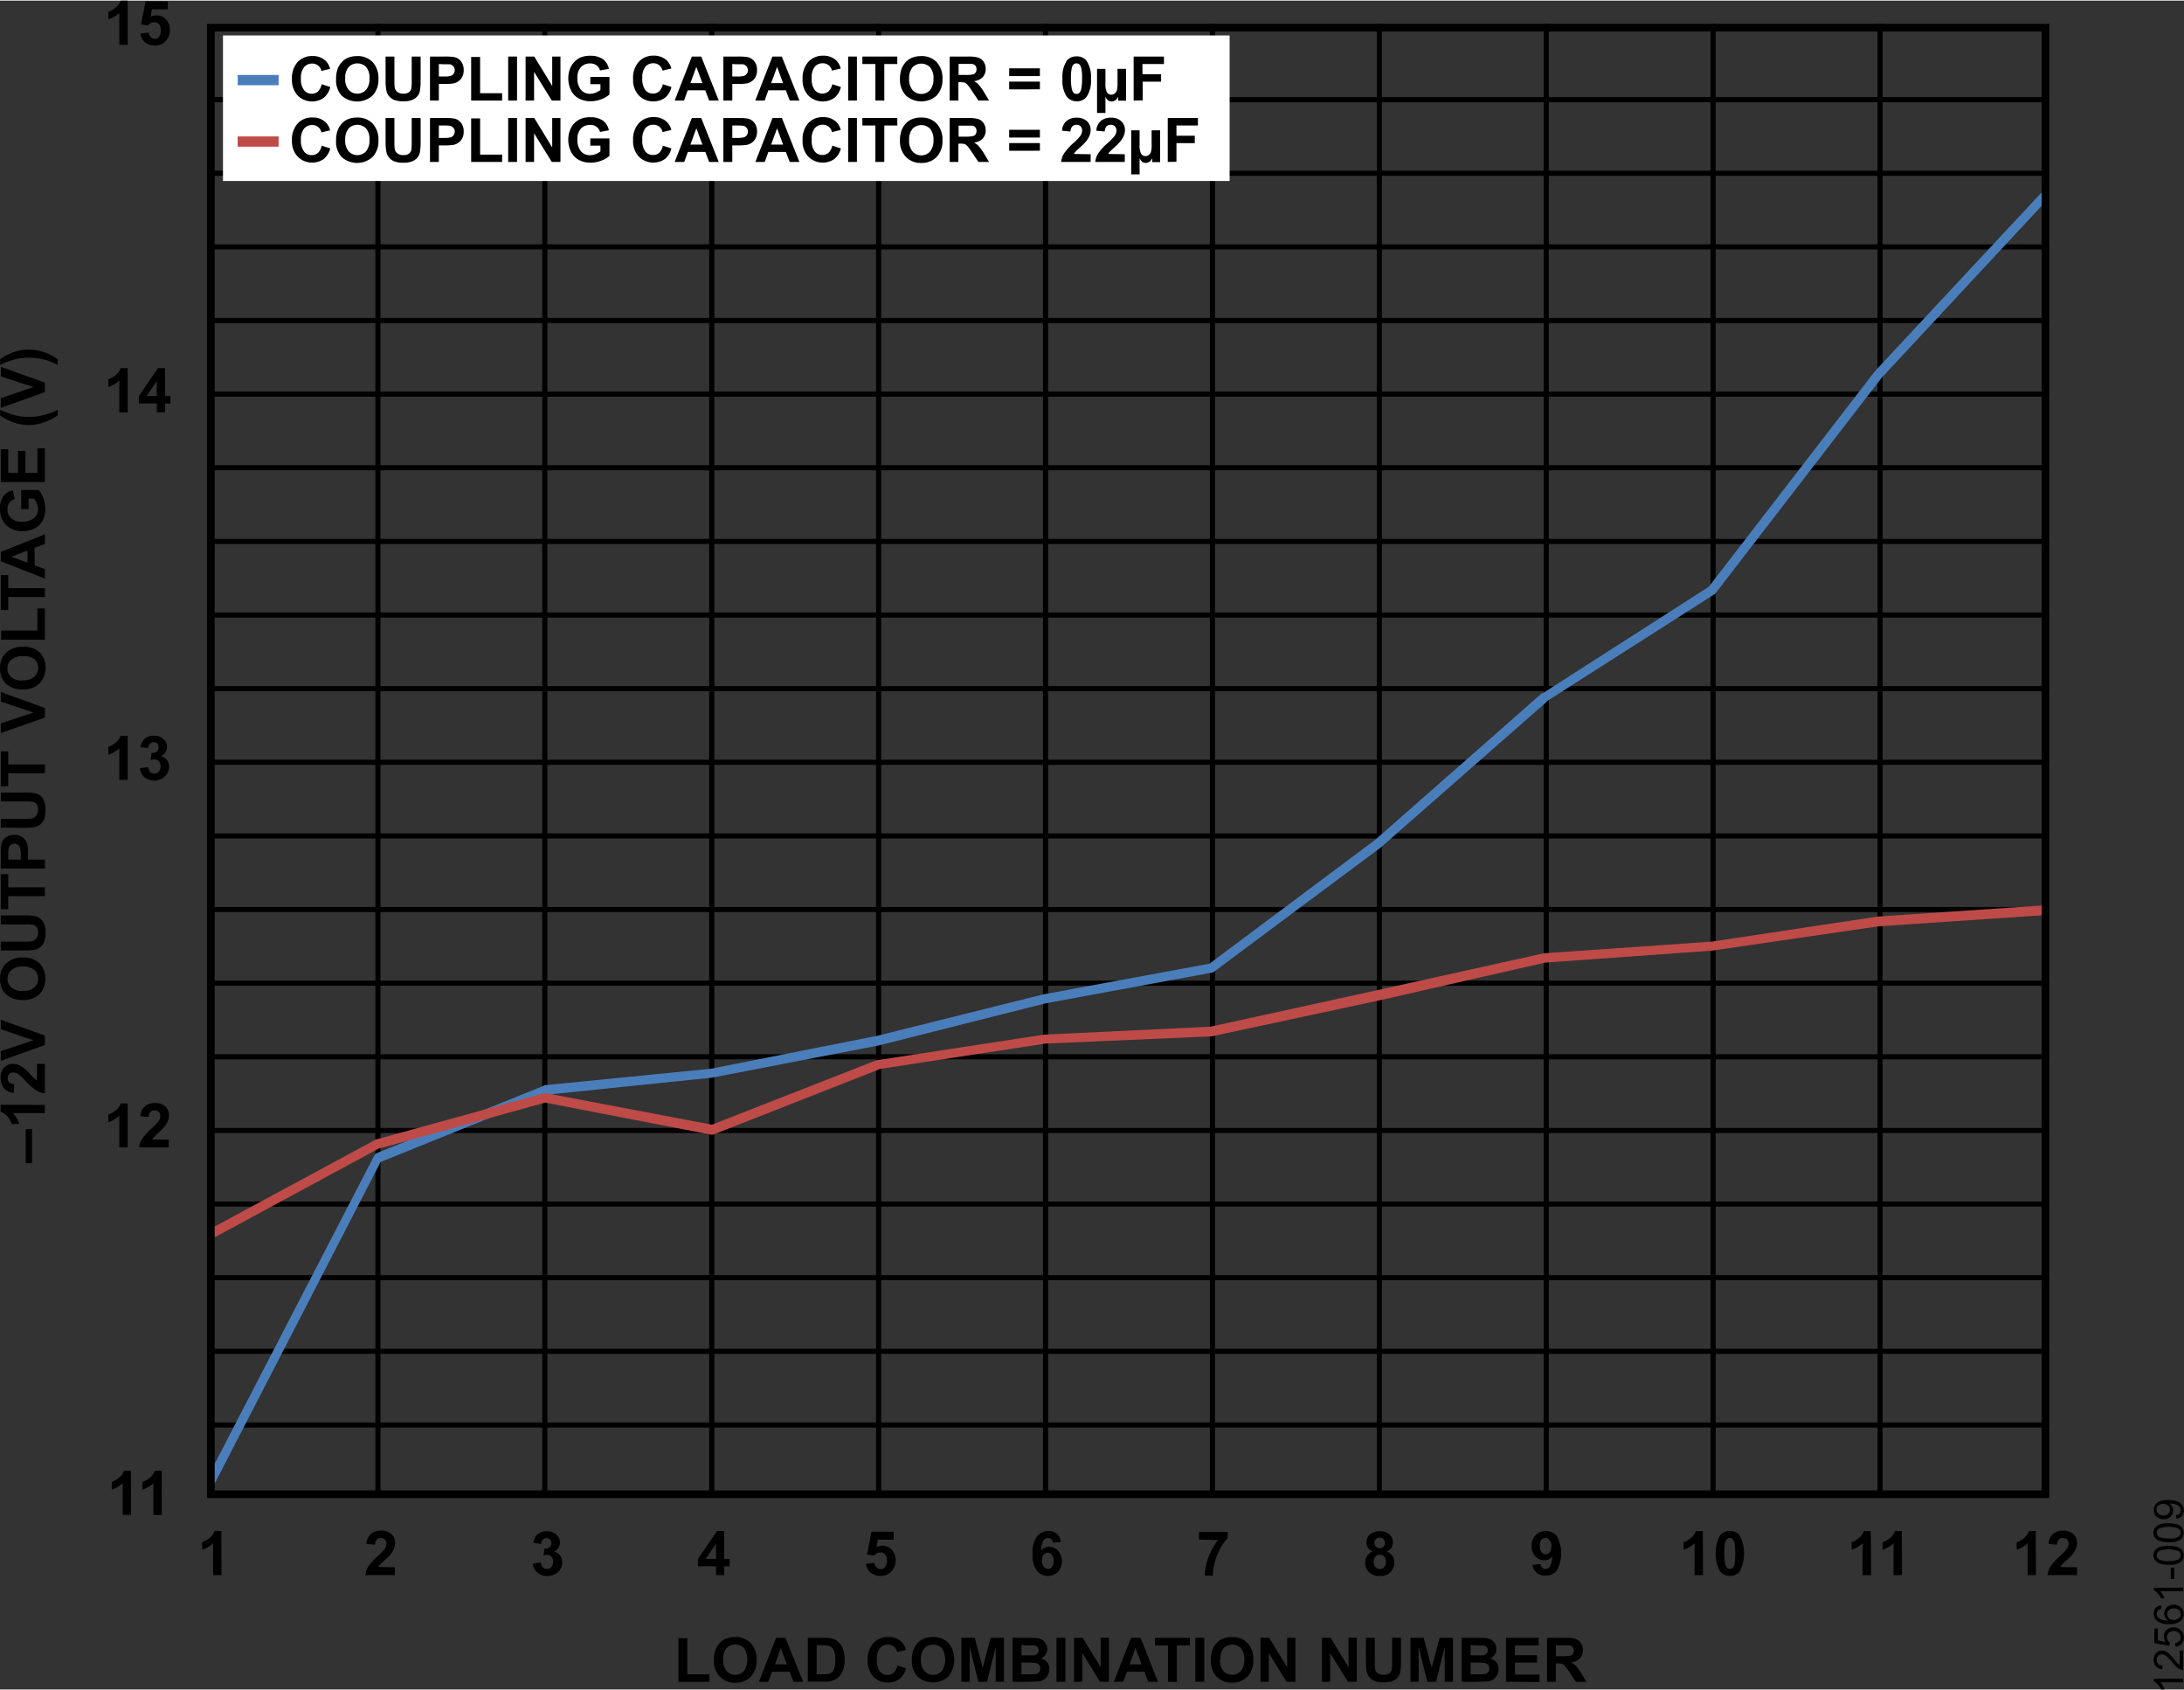 <svg id="ba0f682a-9283-40d7-8757-25996433bfd4" data-name="f4c71a42-69fc-46d7-b101-def274db38a5" xmlns="http://www.w3.org/2000/svg" width="5.92in" height="4.58in" viewBox="0 0 426.55 329.76"><rect x="0" y="0" width="426.55" height="329.76" fill="#333333" stroke="none"/><title>12561-009</title><line x1="40.99" y1="19.34" x2="400.24" y2="19.34" fill="none" stroke="#000" stroke-miterlimit="9.99" stroke-width="1"/><line x1="40.99" y1="33.71" x2="400.24" y2="33.71" fill="none" stroke="#000" stroke-miterlimit="9.99" stroke-width="1"/><line x1="40.99" y1="48.09" x2="400.24" y2="48.09" fill="none" stroke="#000" stroke-miterlimit="9.99" stroke-width="1"/><line x1="40.99" y1="62.46" x2="400.24" y2="62.46" fill="none" stroke="#000" stroke-miterlimit="9.99" stroke-width="1"/><line x1="40.99" y1="76.84" x2="400.24" y2="76.84" fill="none" stroke="#000" stroke-miterlimit="9.99" stroke-width="1"/><line x1="40.99" y1="91.21" x2="400.24" y2="91.21" fill="none" stroke="#000" stroke-miterlimit="9.99" stroke-width="1"/><line x1="40.99" y1="105.6" x2="400.24" y2="105.6" fill="none" stroke="#000" stroke-miterlimit="9.99" stroke-width="1"/><line x1="40.99" y1="119.97" x2="400.24" y2="119.97" fill="none" stroke="#000" stroke-miterlimit="9.99" stroke-width="1"/><line x1="40.99" y1="134.34" x2="400.24" y2="134.34" fill="none" stroke="#000" stroke-miterlimit="9.99" stroke-width="1"/><line x1="40.99" y1="148.72" x2="400.24" y2="148.72" fill="none" stroke="#000" stroke-miterlimit="9.99" stroke-width="1"/><line x1="40.99" y1="163.1" x2="400.24" y2="163.1" fill="none" stroke="#000" stroke-miterlimit="9.99" stroke-width="1"/><line x1="40.99" y1="177.47" x2="400.24" y2="177.47" fill="none" stroke="#000" stroke-miterlimit="9.99" stroke-width="1"/><line x1="40.99" y1="191.85" x2="400.24" y2="191.85" fill="none" stroke="#000" stroke-miterlimit="9.99" stroke-width="1"/><line x1="40.99" y1="206.22" x2="400.24" y2="206.22" fill="none" stroke="#000" stroke-miterlimit="9.99" stroke-width="1"/><line x1="40.99" y1="220.61" x2="400.24" y2="220.61" fill="none" stroke="#000" stroke-miterlimit="9.99" stroke-width="1"/><line x1="40.99" y1="234.98" x2="400.24" y2="234.98" fill="none" stroke="#000" stroke-miterlimit="9.99" stroke-width="1"/><line x1="40.99" y1="249.35" x2="400.24" y2="249.35" fill="none" stroke="#000" stroke-miterlimit="9.99" stroke-width="1"/><line x1="40.99" y1="263.73" x2="400.24" y2="263.73" fill="none" stroke="#000" stroke-miterlimit="9.99" stroke-width="1"/><line x1="40.99" y1="278.12" x2="400.24" y2="278.12" fill="none" stroke="#000" stroke-miterlimit="9.99" stroke-width="1"/><line x1="73.81" y1="291.36" x2="73.81" y2="4.53" fill="none" stroke="#000" stroke-miterlimit="9.99" stroke-width="1"/><line x1="106.4" y1="291.36" x2="106.4" y2="4.53" fill="none" stroke="#000" stroke-miterlimit="9.99" stroke-width="1"/><line x1="139.01" y1="291.36" x2="139.01" y2="4.53" fill="none" stroke="#000" stroke-miterlimit="9.99" stroke-width="1"/><line x1="171.6" y1="291.36" x2="171.6" y2="4.53" fill="none" stroke="#000" stroke-miterlimit="9.99" stroke-width="1"/><line x1="204.2" y1="291.36" x2="204.2" y2="4.53" fill="none" stroke="#000" stroke-miterlimit="9.99" stroke-width="1"/><line x1="236.8" y1="291.36" x2="236.8" y2="4.53" fill="none" stroke="#000" stroke-miterlimit="9.99" stroke-width="1"/><line x1="269.39" y1="291.36" x2="269.39" y2="4.53" fill="none" stroke="#000" stroke-miterlimit="9.99" stroke-width="1"/><line x1="301.99" y1="291.36" x2="301.99" y2="4.53" fill="none" stroke="#000" stroke-miterlimit="9.99" stroke-width="1"/><line x1="334.58" y1="291.36" x2="334.58" y2="4.53" fill="none" stroke="#000" stroke-miterlimit="9.99" stroke-width="1"/><line x1="367.19" y1="291.36" x2="367.19" y2="4.53" fill="none" stroke="#000" stroke-miterlimit="9.99" stroke-width="1"/><path d="M40.76,288.39l32.63-63a1.91,1.91,0,0,1,.47-.38l32.52-13.11a.41.41,0,0,1,.24-.13l32.51-3.22,32.4-6.42,32.51-8.1L236.68,188l-.35.13,32.51-24.29,32.52-28.59h.16L334,114.43l-.12.13,32.52-42.18,32.63-35a.74.74,0,0,1,1-.15.67.67,0,0,1,.14.15,1.06,1.06,0,0,1,0,1.41L367.69,73.69l-32.51,42.17c-.12,0-.12.13-.24.13L302.3,136.82h.12l-32.51,28.53-32.64,24.31a.39.39,0,0,1-.35.13l-32.52,6L171.88,204l-32.63,6.3-32.51,3.35H107L74.45,226.81l.35-.51-32.51,63a.88.88,0,0,1-1.18.39,1.09,1.09,0,0,1-.35-1.29" transform="translate(-0.23)" fill="#4a7ebb"/><path d="M41.11,239.93l32.63-17.61h.12l32.64-9h.34l32.53,6.18-.47.13,32.51-12.74h.12l32.63-5,32.64-1.55h-.12l32.52-7.12,32.51-7.2,32.8-2.28,32.4-4.89,32.56-2.19a.94.94,0,0,1,.94.9,1,1,0,0,1-.82,1l-32.52,2.19-32.51,4.75L302,187.83l-32.49,7.4-32.62,7h-.12l-32.4,1.42-32.64,5H172l-32.51,12.78h-.36l-32.63-6.3h.34l-32.51,9,.12-.13L41.93,241.6a.77.77,0,0,1-1.07-.2.69.69,0,0,1-.1-.19,1,1,0,0,1,.35-1.28" transform="translate(-0.23)" fill="#be4b48"/><rect x="41.18" y="5.28" width="358.32" height="286.35" fill="none" stroke="#000" stroke-width="1.5"/><path d="M25.83,295.68H24.19v-6.2a5.74,5.74,0,0,1-2.13,1.25v-1.5a4.54,4.54,0,0,0,1.4-.8,3,3,0,0,0,1-1.37h1.33Z" transform="translate(-0.23)"/><path d="M31.84,295.68H30.19v-6.2a5.7,5.7,0,0,1-2.12,1.25v-1.5a4.38,4.38,0,0,0,1.39-.8,2.92,2.92,0,0,0,1-1.37H31.8Z" transform="translate(-0.23)"/><path d="M43.49,307.43H41.84v-6.21a5.61,5.61,0,0,1-2.13,1.25V301a4.78,4.78,0,0,0,1.41-.79,3.2,3.2,0,0,0,1-1.38h1.34Z" transform="translate(-0.23)"/><path d="M77.35,305.9v1.53H71.58a4.2,4.2,0,0,1,.56-1.65A11.75,11.75,0,0,1,74,303.72a11.25,11.25,0,0,0,1.36-1.4,1.79,1.79,0,0,0,.34-1,1.13,1.13,0,0,0-.3-.84,1,1,0,0,0-.76-.3,1.06,1.06,0,0,0-.82.31,1.55,1.55,0,0,0-.35,1l-1.65-.16a2.75,2.75,0,0,1,.92-2,3.09,3.09,0,0,1,1.94-.59,2.73,2.73,0,0,1,2,.69,2.21,2.21,0,0,1,.72,1.69,3,3,0,0,1-.21,1.11,4.2,4.2,0,0,1-.65,1.1,9.27,9.27,0,0,1-1.08,1.09c-.52.48-.85.79-1,.95a3.63,3.63,0,0,0-.34.46Z" transform="translate(-0.23)"/><path d="M104.26,305.17l1.59-.2a1.58,1.58,0,0,0,.41.94,1.13,1.13,0,0,0,.8.32,1.08,1.08,0,0,0,.86-.39,1.46,1.46,0,0,0,.35-1,1.37,1.37,0,0,0-.33-1,1.08,1.08,0,0,0-.82-.36,3.09,3.09,0,0,0-.74.12l.18-1.34a1.42,1.42,0,0,0,1-.29,1,1,0,0,0,.35-.81,1,1,0,0,0-.26-.69.85.85,0,0,0-.68-.25.94.94,0,0,0-.72.29,1.33,1.33,0,0,0-.36.84l-1.52-.25a3.48,3.48,0,0,1,.48-1.24,2,2,0,0,1,.89-.73,2.79,2.79,0,0,1,1.27-.27,2.49,2.49,0,0,1,2,.78,2,2,0,0,1,0,2.82,1.75,1.75,0,0,1-.6.4,2,2,0,0,1,1.19.71,2.07,2.07,0,0,1,.44,1.33,2.58,2.58,0,0,1-.83,1.93,3.09,3.09,0,0,1-4,.12A2.59,2.59,0,0,1,104.26,305.17Z" transform="translate(-0.23)"/><path d="M140.07,307.43V305.7h-3.52v-1.44l3.73-5.45h1.38v5.44h1.07v1.45h-1.07v1.73Zm0-3.18v-2.93l-2,2.93Z" transform="translate(-0.23)"/><path d="M169.38,305.22l1.64-.17a1.45,1.45,0,0,0,.41.88,1.15,1.15,0,0,0,.8.33,1.07,1.07,0,0,0,.87-.42,1.85,1.85,0,0,0,.36-1.27,1.74,1.74,0,0,0-.35-1.18,1.2,1.2,0,0,0-.93-.4,1.74,1.74,0,0,0-1.27.63l-1.33-.19.84-4.47h4.35v1.55h-3.1l-.26,1.44a2.76,2.76,0,0,1,1.13-.27,2.45,2.45,0,0,1,1.85.8,2.86,2.86,0,0,1,.77,2.06,3.09,3.09,0,0,1-.62,1.9,2.74,2.74,0,0,1-2.33,1.13,2.9,2.9,0,0,1-1.94-.63A2.66,2.66,0,0,1,169.38,305.22Z" transform="translate(-0.23)"/><path d="M207.45,300.94l-1.59.18a1.08,1.08,0,0,0-.31-.72.8.8,0,0,0-.64-.23,1.1,1.1,0,0,0-.88.45,4,4,0,0,0-.44,2,1.94,1.94,0,0,1,1.52-.73,2.33,2.33,0,0,1,1.76.78,3.17,3.17,0,0,1,0,4.12,2.81,2.81,0,0,1-4-.07l-.13-.15a5.09,5.09,0,0,1-.84-3.31,5.22,5.22,0,0,1,.87-3.39,2.78,2.78,0,0,1,2.26-1.05,2.33,2.33,0,0,1,1.62.55A2.59,2.59,0,0,1,207.45,300.94Zm-3.72,3.59a1.82,1.82,0,0,0,.36,1.24,1.09,1.09,0,0,0,.84.44.9.9,0,0,0,.76-.36,1.73,1.73,0,0,0,.31-1.17,1.87,1.87,0,0,0-.33-1.23,1,1,0,0,0-1.47-.14,1,1,0,0,0-.15.14,1.62,1.62,0,0,0-.32,1.08Z" transform="translate(-0.23)"/><path d="M234.4,300.49V299H240v1.22a8.21,8.21,0,0,0-1.42,2,11.74,11.74,0,0,0-1.1,2.73,10.24,10.24,0,0,0-.37,2.58h-1.58a11.14,11.14,0,0,1,.74-3.64,12.06,12.06,0,0,1,1.85-3.3Z" transform="translate(-0.23)"/><path d="M268.33,302.79a1.78,1.78,0,0,1-.93-.74,2.07,2.07,0,0,1,.38-2.58,3.2,3.2,0,0,1,3.81,0,2.06,2.06,0,0,1,.68,1.58,1.88,1.88,0,0,1-.31,1.06,1.91,1.91,0,0,1-.88.71,2.32,2.32,0,0,1,1.09.84,2.22,2.22,0,0,1,.37,1.27,2.59,2.59,0,0,1-.76,1.94,2.74,2.74,0,0,1-2,.74,3,3,0,0,1-2-.62,2.42,2.42,0,0,1-.92-2,2.51,2.51,0,0,1,.35-1.28A2.3,2.3,0,0,1,268.33,302.79Zm.19,2a1.49,1.49,0,0,0,.34,1.06,1.13,1.13,0,0,0,.87.39,1.11,1.11,0,0,0,.85-.37,1.51,1.51,0,0,0,.33-1.06,1.37,1.37,0,0,0-.34-1,1.11,1.11,0,0,0-.86-.36,1,1,0,0,0-.9.41,1.55,1.55,0,0,0-.27.95Zm.15-3.68a1,1,0,0,0,.28.77,1,1,0,0,0,.74.28,1,1,0,0,0,.75-.28,1.06,1.06,0,0,0,.28-.77,1,1,0,0,0-1-1,1,1,0,0,0-.76.28,1,1,0,0,0-.29.77Z" transform="translate(-0.23)"/><path d="M299.53,305.44l1.58-.17a1.18,1.18,0,0,0,.31.72.93.93,0,0,0,.65.23,1,1,0,0,0,.86-.47,3.83,3.83,0,0,0,.46-1.94,2,2,0,0,1-1.55.72,2.23,2.23,0,0,1-1.74-.79,2.78,2.78,0,0,1-.74-2,2.84,2.84,0,0,1,.78-2.1,2.8,2.8,0,0,1,4,0,2.09,2.09,0,0,1,.14.17,7,7,0,0,1,0,6.72,2.8,2.8,0,0,1-2.28,1,2.32,2.32,0,0,1-1.61-.54A2.49,2.49,0,0,1,299.53,305.44Zm3.71-3.6a1.85,1.85,0,0,0-.36-1.22,1,1,0,0,0-.85-.44,1,1,0,0,0-.76.36,1.86,1.86,0,0,0-.3,1.17,1.93,1.93,0,0,0,.33,1.22,1,1,0,0,0,1.4.23.8.8,0,0,0,.22-.23,1.56,1.56,0,0,0,.27-1.09Z" transform="translate(-0.23)"/><path d="M332.84,307.43h-1.65v-6.21a5.61,5.61,0,0,1-2.13,1.25V301a4.73,4.73,0,0,0,1.4-.79,3,3,0,0,0,1-1.38h1.34Z" transform="translate(-0.23)"/><path d="M338.08,298.81a2.29,2.29,0,0,1,1.94.89,7.69,7.69,0,0,1,0,7,2.32,2.32,0,0,1-1.94.88,2.42,2.42,0,0,1-2-1,7.8,7.8,0,0,1,.08-6.92A2.32,2.32,0,0,1,338.08,298.81Zm0,1.37a.72.72,0,0,0-.53.19,1.13,1.13,0,0,0-.37.67,9.14,9.14,0,0,0-.17,2.15,9,9,0,0,0,.16,2.08,1.42,1.42,0,0,0,.38.75.72.72,0,0,0,.53.19.75.75,0,0,0,.53-.19,1.42,1.42,0,0,0,.37-.68,14.28,14.28,0,0,0,0-4.23,1.48,1.48,0,0,0-.39-.74A.77.77,0,0,0,338.08,300.18Z" transform="translate(-0.23)"/><path d="M365.69,307.43H364v-6.21a5.53,5.53,0,0,1-2.13,1.25V301a4.61,4.61,0,0,0,1.4-.79,3,3,0,0,0,1-1.38h1.34Z" transform="translate(-0.23)"/><path d="M371.7,307.43h-1.65v-6.21a5.61,5.61,0,0,1-2.13,1.25V301a4.73,4.73,0,0,0,1.4-.79,3,3,0,0,0,1-1.38h1.34Z" transform="translate(-0.23)"/><path d="M397.87,307.43h-1.63v-6.21a5.82,5.82,0,0,1-2.13,1.25V301a4.85,4.85,0,0,0,1.4-.79,3.2,3.2,0,0,0,1-1.38h1.32Z" transform="translate(-0.23)"/><path d="M405.89,305.9v1.53h-5.77a4.2,4.2,0,0,1,.56-1.65,11.75,11.75,0,0,1,1.86-2.06,11.25,11.25,0,0,0,1.36-1.4,1.79,1.79,0,0,0,.34-1,1.13,1.13,0,0,0-.29-.84,1.08,1.08,0,0,0-.82-.29,1.06,1.06,0,0,0-.82.31,1.55,1.55,0,0,0-.35,1l-1.64-.16a2.67,2.67,0,0,1,.92-2,3,3,0,0,1,1.93-.59,2.73,2.73,0,0,1,2,.69,2.21,2.21,0,0,1,.72,1.69,3.21,3.21,0,0,1-.2,1.11,4.53,4.53,0,0,1-.66,1.1,9.27,9.27,0,0,1-1.08,1.09c-.52.48-.85.79-1,.95a5,5,0,0,0-.34.46Z" transform="translate(-0.23)"/><path d="M25.17,223.91H23.53v-6.2A5.74,5.74,0,0,1,21.4,219v-1.49a5,5,0,0,0,1.4-.8,3.12,3.12,0,0,0,1-1.38h1.37Z" transform="translate(-0.23)"/><path d="M33.18,222.39v1.52H27.42a3.78,3.78,0,0,1,.56-1.63,10.37,10.37,0,0,1,1.85-2.06,12,12,0,0,0,1.36-1.41,1.79,1.79,0,0,0,.34-1,1.13,1.13,0,0,0-.29-.84,1.08,1.08,0,0,0-.82-.3,1.06,1.06,0,0,0-.82.31,1.56,1.56,0,0,0-.35,1l-1.58-.14a2.61,2.61,0,0,1,.92-2,3,3,0,0,1,1.92-.6,2.8,2.8,0,0,1,2,.69,2.28,2.28,0,0,1,.72,1.7,3,3,0,0,1-.2,1.11,4.59,4.59,0,0,1-.66,1.1,10.1,10.1,0,0,1-1.08,1.09,9.87,9.87,0,0,0-1,1,3.22,3.22,0,0,0-.34.46Z" transform="translate(-0.23)"/><path d="M25.17,152.15H23.53V146a5.58,5.58,0,0,1-2.13,1.24V145.7a4.73,4.73,0,0,0,1.4-.79,3.17,3.17,0,0,0,1-1.37h1.37Z" transform="translate(-0.23)"/><path d="M27.57,149.87l1.6-.19a1.51,1.51,0,0,0,.4.93,1.12,1.12,0,0,0,.81.32,1.09,1.09,0,0,0,.86-.39,1.4,1.4,0,0,0,.34-1,1.37,1.37,0,0,0-.33-1,1.07,1.07,0,0,0-.81-.37,3.44,3.44,0,0,0-.78.08l.18-1.34a1.43,1.43,0,0,0,1-.29,1,1,0,0,0,.35-.82.88.88,0,0,0-.77-1h-.17a1,1,0,0,0-.72.29,1.39,1.39,0,0,0-.36.85l-1.5-.18a3.09,3.09,0,0,1,.48-1.24,2,2,0,0,1,.89-.73,2.78,2.78,0,0,1,1.27-.26,2.48,2.48,0,0,1,1.94.77,1.94,1.94,0,0,1,.08,2.75,1.88,1.88,0,0,1-.71.47,2,2,0,0,1,1.18.71,2.07,2.07,0,0,1,.44,1.33,2.53,2.53,0,0,1-.82,1.93,3.06,3.06,0,0,1-4,.13A2.63,2.63,0,0,1,27.57,149.87Z" transform="translate(-0.23)"/><path d="M25.17,80.39H23.53V74.18a5.74,5.74,0,0,1-2.13,1.25V73.94a5,5,0,0,0,1.4-.8,3.14,3.14,0,0,0,1-1.38h1.37Z" transform="translate(-0.23)"/><path d="M30.85,80.39V78.66h-3.5V77.22l3.71-5.46h1.39v5.45h1.06v1.45H32.45v1.73Zm0-3.18V74.29l-2,2.93Z" transform="translate(-0.23)"/><path d="M25.17,8.63H23.53V2.42A5.88,5.88,0,0,1,21.4,3.67V2.17a4.54,4.54,0,0,0,1.4-.8A3.11,3.11,0,0,0,23.8,0h1.37Z" transform="translate(-0.23)"/><path d="M27.67,6.42l1.63-.17a1.44,1.44,0,0,0,.36.88,1.16,1.16,0,0,0,1.62,0l0-.06a1.87,1.87,0,0,0,.36-1.27,1.72,1.72,0,0,0-.35-1.18,1.13,1.13,0,0,0-.93-.4,1.64,1.64,0,0,0-1.26.63l-1.33-.2L28.67.15H33V1.69h-3.1l-.25,1.46a2.51,2.51,0,0,1,1.13-.27,2.45,2.45,0,0,1,1.87.79,2.86,2.86,0,0,1,.76,2.07,3.1,3.1,0,0,1-.61,1.9,2.76,2.76,0,0,1-2.33,1.13,2.87,2.87,0,0,1-1.93-.64A2.56,2.56,0,0,1,27.67,6.42Z" transform="translate(-0.23)"/><path d="M6.48,227H5.25v-6.66H6.48Z" transform="translate(-0.23)"/><path d="M9,215.61v1.61H2.77A5.84,5.84,0,0,1,4,219.34H2.52a4.43,4.43,0,0,0-.8-1.4,3,3,0,0,0-1.37-1V215.6Z" transform="translate(-0.23)"/><path d="M7.45,207.59H9v5.77a3.86,3.86,0,0,1-1.65-.56A10.69,10.69,0,0,1,5.27,211a12.94,12.94,0,0,0-1.4-1.37,2,2,0,0,0-1-.34,1.16,1.16,0,0,0-.85.3,1.27,1.27,0,0,0,0,1.64,1.58,1.58,0,0,0,1,.35l-.13,1.69a2.75,2.75,0,0,1-1.95-1,3.12,3.12,0,0,1-.59-1.94,2.77,2.77,0,0,1,.69-2,2.23,2.23,0,0,1,1.7-.73,3,3,0,0,1,1.11.21,4.66,4.66,0,0,1,1.09.66A11.12,11.12,0,0,1,6,209.49a8.9,8.9,0,0,0,1,1,2.61,2.61,0,0,0,.46.34Z" transform="translate(-0.23)"/><path d="M9,203.92.39,207v-1.88L6.74,203,.39,200.84V199L9,202.08Z" transform="translate(-0.23)"/><path d="M4.73,195.14a5.34,5.34,0,0,1-2.2-.4,3.79,3.79,0,0,1-1.18-.8,3.31,3.31,0,0,1-.77-1.11A4.71,4.71,0,0,1,.24,191a4,4,0,0,1,1.18-3,4.5,4.5,0,0,1,3.26-1.18,4.6,4.6,0,0,1,3.26,1.14,4.5,4.5,0,0,1,0,6.05A4.47,4.47,0,0,1,4.73,195.14Zm0-1.79a3.21,3.21,0,0,0,2.21-.67,2.33,2.33,0,0,0,0-3.42,3.32,3.32,0,0,0-2.25-.66,3.22,3.22,0,0,0-2.2.65,2.31,2.31,0,0,0-.06,3.44,3.22,3.22,0,0,0,2.26.66Z" transform="translate(-0.23)"/><path d="M.39,185.46v-1.72H5a9.85,9.85,0,0,0,1.43-.07,1.45,1.45,0,0,0,.85-.53A1.93,1.93,0,0,0,7.68,182a1.79,1.79,0,0,0-.3-1.11,1.19,1.19,0,0,0-.74-.46,9,9,0,0,0-1.46-.07H.39v-1.74H4.9a11.36,11.36,0,0,1,2.18.14,2.52,2.52,0,0,1,1.08.52,2.74,2.74,0,0,1,.7,1,4.44,4.44,0,0,1,.26,1.66,4.92,4.92,0,0,1-.28,1.86,2.77,2.77,0,0,1-.74,1,2.38,2.38,0,0,1-.95.48,9.39,9.39,0,0,1-2.18.17Z" transform="translate(-0.23)"/><path d="M9,174.86H1.84v2.55H.39v-6.83H1.84v2.55H9Z" transform="translate(-0.23)"/><path d="M9,169.47H.39v-2.79a10.08,10.08,0,0,1,.12-2.05,2.2,2.2,0,0,1,.85-1.24A2.63,2.63,0,0,1,3,162.9a2.8,2.8,0,0,1,1.33.28,2.47,2.47,0,0,1,.85.73,2.61,2.61,0,0,1,.4.9,10.71,10.71,0,0,1,.13,1.79v1.13H9Zm-7.14-1.74H4.28v-1a4.53,4.53,0,0,0-.14-1.37,1.15,1.15,0,0,0-.42-.53,1.08,1.08,0,0,0-.67-.2,1,1,0,0,0-.77.27,1.19,1.19,0,0,0-.38.69,8.79,8.79,0,0,0-.06,1.25Z" transform="translate(-0.23)"/><path d="M.39,161.48v-1.73H5a8.62,8.62,0,0,0,1.43-.07,1.36,1.36,0,0,0,.85-.53A1.93,1.93,0,0,0,7.68,158a1.81,1.81,0,0,0-.3-1.11,1.19,1.19,0,0,0-.74-.46,10.27,10.27,0,0,0-1.46-.07H.39v-1.74H4.9a12.23,12.23,0,0,1,2.18.14,2.52,2.52,0,0,1,1.08.52,2.83,2.83,0,0,1,.7,1A4.44,4.44,0,0,1,9.12,158a4.92,4.92,0,0,1-.28,1.86,2.81,2.81,0,0,1-.74,1,2.67,2.67,0,0,1-.95.48,10.63,10.63,0,0,1-2.18.17Z" transform="translate(-0.23)"/><path d="M9,150.87H1.84v2.55H.39v-6.83H1.84v2.55H9Z" transform="translate(-0.23)"/><path d="M9,140,.39,143v-1.88L6.74,139,.39,136.87V135L9,138.11Z" transform="translate(-0.23)"/><path d="M4.73,134.5a5.53,5.53,0,0,1-2.2-.39,4.31,4.31,0,0,1-1.18-.8,3.41,3.41,0,0,1-.77-1.11,4.72,4.72,0,0,1-.34-1.86,4,4,0,0,1,1.18-3,4.5,4.5,0,0,1,3.26-1.17A4.55,4.55,0,0,1,8,127.26a4.5,4.5,0,0,1,0,6A4.45,4.45,0,0,1,4.73,134.5Zm0-1.79A3.21,3.21,0,0,0,6.94,132a2.32,2.32,0,0,0,.14-3.27l-.14-.15A3.33,3.33,0,0,0,4.68,128a3.27,3.27,0,0,0-2.2.65,2.17,2.17,0,0,0-.8,1.72,2.23,2.23,0,0,0,.74,1.73,3.27,3.27,0,0,0,2.26.65Z" transform="translate(-0.23)"/><path d="M9,124.78H.46V123H7.53v-4.31H9Z" transform="translate(-0.23)"/><path d="M9,116.45H1.84V119H.39v-6.83H1.84v2.55H9Z" transform="translate(-0.23)"/><path d="M9,104.21v1.88l-2,.74v3.44L9,111v1.84L.39,109.47v-1.83Zm-3.4,3.18-3.19,1.19,3.19,1.16Z" transform="translate(-0.23)"/><path d="M5.82,99.28H4.37V95.55H7.79a5,5,0,0,1,.89,1.58,5.8,5.8,0,0,1,.4,2.1,4.91,4.91,0,0,1-.56,2.35,3.62,3.62,0,0,1-1.62,1.5,5.35,5.35,0,0,1-2.29.51A4.92,4.92,0,0,1,2.23,103a3.78,3.78,0,0,1-1.55-1.64,4.37,4.37,0,0,1-.44-2.1,4.11,4.11,0,0,1,.67-2.5,3,3,0,0,1,1.85-1.15l.33,1.72a1.84,1.84,0,0,0-1,.68,2,2,0,0,0-.41,1.25,2.36,2.36,0,0,0,.72,1.81,3,3,0,0,0,2.14.67,3.4,3.4,0,0,0,2.3-.68,2.31,2.31,0,0,0,.84-1.74,3.16,3.16,0,0,0-.25-1.06,4.13,4.13,0,0,0-.52-1H5.82Z" transform="translate(-0.23)"/><path d="M9,94H.39V87.59H1.84v4.63h1.9V87.91H5.19v4.31H7.53v-4.8H9Z" transform="translate(-0.23)"/><path d="M11.49,79.91V81A11.4,11.4,0,0,1,8.68,82.4a9.43,9.43,0,0,1-2.83.47,9,9,0,0,1-3.17-.58A11,11,0,0,1,.26,81V79.89a16.85,16.85,0,0,0,3,1.1,10.64,10.64,0,0,0,2.64.3,11.19,11.19,0,0,0,2-.18,12.62,12.62,0,0,0,1.9-.49A12.45,12.45,0,0,0,11.49,79.91Z" transform="translate(-0.23)"/><path d="M9,76.44.39,79.51V77.63l6.35-2.18L.39,73.35V71.51L9,74.59Z" transform="translate(-0.23)"/><path d="M11.49,71.1c-.52-.25-1.05-.48-1.6-.69s-.84-.27-1.27-.37-.92-.19-1.38-.25a12.19,12.19,0,0,0-1.34-.08,11.68,11.68,0,0,0-2.64.3,16.85,16.85,0,0,0-3,1.1V70a11.09,11.09,0,0,1,2.67-1.38,9,9,0,0,1,2.87-.49,10.65,10.65,0,0,1,2.62.39A11.05,11.05,0,0,1,11.51,70Z" transform="translate(-0.23)"/><path d="M132.74,328.25v-8.51h1.73v7.06h4.32v1.45Z" transform="translate(-0.23)"/><path d="M139.67,324a5.61,5.61,0,0,1,.39-2.21,4.42,4.42,0,0,1,.8-1.17,3.31,3.31,0,0,1,1.11-.77,4.72,4.72,0,0,1,1.86-.34,4,4,0,0,1,3,1.17A4.54,4.54,0,0,1,148,324a4.42,4.42,0,0,1-1.13,3.25,4,4,0,0,1-3,1.18,4,4,0,0,1-3.05-1.17A4.42,4.42,0,0,1,139.67,324Zm1.79-.06a3.2,3.2,0,0,0,.67,2.21,2.34,2.34,0,0,0,3.42,0,4.16,4.16,0,0,0,0-4.45,2.41,2.41,0,0,0-3.45,0,3.29,3.29,0,0,0-.65,2.22Z" transform="translate(-0.23)"/><path d="M157.09,328.25h-1.88l-.75-1.95H151l-.71,1.95h-1.84l3.35-8.58h1.83Zm-3.19-3.4-1.18-3.19-1.12,3.19Z" transform="translate(-0.23)"/><path d="M158,319.67h3.17a6,6,0,0,1,1.63.16,3,3,0,0,1,1.3.78,3.89,3.89,0,0,1,.82,1.4,6.48,6.48,0,0,1,.27,2,5.32,5.32,0,0,1-.26,1.82,3.71,3.71,0,0,1-.92,1.52,3.05,3.05,0,0,1-1.21.69,5,5,0,0,1-1.54.18H158Zm1.73,1.44v5.69H161a5.31,5.31,0,0,0,1.05-.08,1.56,1.56,0,0,0,.7-.36,2,2,0,0,0,.45-.83,5.91,5.91,0,0,0,.18-1.57,5.67,5.67,0,0,0-.18-1.53,2.26,2.26,0,0,0-.49-.83,1.69,1.69,0,0,0-.81-.41,9.66,9.66,0,0,0-1.42-.08Z" transform="translate(-0.23)"/><path d="M175.5,325.09l1.68.53a3.8,3.8,0,0,1-1.29,2.09,3.64,3.64,0,0,1-2.28.69,3.7,3.7,0,0,1-2.81-1.17,4.51,4.51,0,0,1-1.1-3.2,4.71,4.71,0,0,1,1.11-3.33,3.75,3.75,0,0,1,2.91-1.18,3.23,3.23,0,0,1,3.44,2.51l-1.72.41a1.77,1.77,0,0,0-1.81-1.44,2,2,0,0,0-1.55.68,3.38,3.38,0,0,0-.59,2.22,3.64,3.64,0,0,0,.58,2.32,1.89,1.89,0,0,0,1.52.69,1.68,1.68,0,0,0,1.19-.44A2.5,2.5,0,0,0,175.5,325.09Z" transform="translate(-0.23)"/><path d="M178.32,324a5.61,5.61,0,0,1,.39-2.21,3.87,3.87,0,0,1,.8-1.17,3.31,3.31,0,0,1,1.11-.77,4.67,4.67,0,0,1,1.85-.34,4,4,0,0,1,3,1.17,5.25,5.25,0,0,1,0,6.53,4.49,4.49,0,0,1-6.06,0A4.43,4.43,0,0,1,178.32,324Zm1.78-.06a3.14,3.14,0,0,0,.68,2.21,2.31,2.31,0,0,0,3.27.13l.14-.13a4.13,4.13,0,0,0,0-4.45,2.41,2.41,0,0,0-3.41,0l0,0A3.23,3.23,0,0,0,180.1,324Z" transform="translate(-0.23)"/><path d="M188,328.25v-8.58h2.61l1.55,5.85,1.54-5.85h2.61v8.58h-1.61v-6.76L193,328.25h-1.68l-1.7-6.76v6.76Z" transform="translate(-0.23)"/><path d="M198,319.67h3.43a9.75,9.75,0,0,1,1.52.08,2.21,2.21,0,0,1,.89.35,2.13,2.13,0,0,1,.65.72,1.8,1.8,0,0,1,.27,1,2,2,0,0,1-1.2,1.86,2.36,2.36,0,0,1,1.2.78,2,2,0,0,1,.42,1.3,2.49,2.49,0,0,1-.27,1.14,2.07,2.07,0,0,1-.75.88,2.38,2.38,0,0,1-1.15.41c-.29,0-1,.05-2.09.06H198Zm1.73,1.42v2h2.4a1.18,1.18,0,0,0,.7-.31.92.92,0,0,0,.25-.67,1,1,0,0,0-.22-.65,1.09,1.09,0,0,0-.65-.3h-1.48Zm0,3.42v2.29h1.6a8,8,0,0,0,1.19-.05,1.12,1.12,0,0,0,.63-.34,1.06,1.06,0,0,0,.25-.73,1.3,1.3,0,0,0-.19-.66,1.16,1.16,0,0,0-.54-.39,6.67,6.67,0,0,0-1.54-.12Z" transform="translate(-0.23)"/><path d="M206.57,328.25v-8.58h1.74v8.58Z" transform="translate(-0.23)"/><path d="M210,328.25v-8.58h1.68l3.52,5.73v-5.73h1.61v8.58h-1.74l-3.46-5.6v5.6Z" transform="translate(-0.23)"/><path d="M226.38,328.25h-1.89l-.75-1.95h-3.42l-.71,1.95h-1.84l3.35-8.58H223Zm-3.19-3.4L222,321.66l-1.16,3.19Z" transform="translate(-0.23)"/><path d="M228.34,328.25v-7.09H225.8v-1.49h6.82v1.49h-2.54v7.14Z" transform="translate(-0.23)"/><path d="M233.69,328.25v-8.58h1.73v8.58Z" transform="translate(-0.23)"/><path d="M236.72,324a5.25,5.25,0,0,1,.4-2.21,3.87,3.87,0,0,1,.8-1.17,3.17,3.17,0,0,1,1.11-.77,4.64,4.64,0,0,1,1.85-.34,4.05,4.05,0,0,1,3,1.17A4.54,4.54,0,0,1,245,324a4.47,4.47,0,0,1-1.14,3.25,4,4,0,0,1-3,1.18,4,4,0,0,1-3-1.17A4.46,4.46,0,0,1,236.72,324Zm1.79-.06a3.2,3.2,0,0,0,.67,2.21,2.32,2.32,0,0,0,3.3.11.57.57,0,0,0,.11-.11,3.28,3.28,0,0,0,.66-2.24,3.15,3.15,0,0,0-.65-2.21,2.39,2.39,0,0,0-3.39,0l0,0a3.22,3.22,0,0,0-.61,2.24Z" transform="translate(-0.23)"/><path d="M246.42,328.25v-8.58h1.68l3.52,5.73v-5.73h1.61v8.58h-1.74l-3.46-5.6v5.6Z" transform="translate(-0.23)"/><path d="M258.42,328.25v-8.58h1.68l3.51,5.73v-5.73h1.61v8.58h-1.74l-3.45-5.6v5.6Z" transform="translate(-0.23)"/><path d="M267,319.67h1.74v4.64a11.56,11.56,0,0,0,.06,1.44,1.39,1.39,0,0,0,.53.84,2.22,2.22,0,0,0,2.26,0,1.15,1.15,0,0,0,.45-.74,10.13,10.13,0,0,0,.08-1.46v-4.74h1.73v4.49a11.41,11.41,0,0,1-.14,2.19,2.33,2.33,0,0,1-.52,1.07,2.62,2.62,0,0,1-1,.71,4.42,4.42,0,0,1-1.65.26,4.76,4.76,0,0,1-1.87-.29,2.62,2.62,0,0,1-1-.74,2.39,2.39,0,0,1-.49-.95,10.63,10.63,0,0,1-.17-2.18Z" transform="translate(-0.23)"/><path d="M275.7,328.25v-8.58h2.59l1.56,5.85,1.53-5.85H284v8.58h-1.61v-6.76l-1.69,6.76H279l-1.7-6.76v6.76Z" transform="translate(-0.23)"/><path d="M285.71,319.67h3.44a9.62,9.62,0,0,1,1.52.08,2.21,2.21,0,0,1,.89.35,2.27,2.27,0,0,1,.66.72,2,2,0,0,1,.27,1,2,2,0,0,1-1.21,1.86,2.49,2.49,0,0,1,1.21.78,2.11,2.11,0,0,1,.42,1.3,2.49,2.49,0,0,1-.27,1.14,2.28,2.28,0,0,1-.75.88,2.42,2.42,0,0,1-1.16.41c-.29,0-1,.05-2.09.06h-2.93Zm1.74,1.42v2h2.39a1.15,1.15,0,0,0,.7-.31.87.87,0,0,0,.26-.67,1,1,0,0,0-.22-.65,1,1,0,0,0-.65-.3h-1.49Zm0,3.42v2.29h1.6a7.84,7.84,0,0,0,1.19-.05,1,1,0,0,0,.87-1.07,1.2,1.2,0,0,0-.18-.66,1.07,1.07,0,0,0-.54-.39,6.63,6.63,0,0,0-1.54-.12Z" transform="translate(-0.23)"/><path d="M294.37,328.25v-8.58h6.37v1.49h-4.63v1.91h4.31v1.44h-4.31v2.34h4.79v1.45Z" transform="translate(-0.23)"/><path d="M302.37,328.25v-8.58H306a5.87,5.87,0,0,1,2,.23,2,2,0,0,1,1,.81,2.52,2.52,0,0,1,.38,1.36,2.24,2.24,0,0,1-.57,1.59,2.74,2.74,0,0,1-1.7.8,4.37,4.37,0,0,1,.93.72,11.38,11.38,0,0,1,1,1.39l1.05,1.68H308l-1.25-1.87a10.14,10.14,0,0,0-.92-1.26,1.14,1.14,0,0,0-.52-.36,3.14,3.14,0,0,0-.87-.1h-.35v3.59Zm1.74-5h1.28a6.27,6.27,0,0,0,1.56-.1.87.87,0,0,0,.49-.37,1.1,1.1,0,0,0,.17-.64,1,1,0,0,0-.88-1h-2.62Z" transform="translate(-0.23)"/><rect x="43.55" y="6.8" width="196.6" height="28.42" fill="#fff"/><path d="M63.05,16.32l1.68.54A3.8,3.8,0,0,1,63.44,19a4,4,0,0,1-5.09-.49,4.45,4.45,0,0,1-1.1-3.14A4.75,4.75,0,0,1,58.35,12a3.85,3.85,0,0,1,2.92-1.18,3.65,3.65,0,0,1,2.56.93,3.49,3.49,0,0,1,.88,1.58L63,13.73a1.78,1.78,0,0,0-.64-1.05,1.83,1.83,0,0,0-1.17-.39,2,2,0,0,0-1.55.68A3.35,3.35,0,0,0,59,15.2a3.58,3.58,0,0,0,.62,2.29,1.89,1.89,0,0,0,1.52.69,1.74,1.74,0,0,0,1.19-.44A2.64,2.64,0,0,0,63.05,16.32Z" transform="translate(-0.23)"/><path d="M65.87,15.32a5.36,5.36,0,0,1,.39-2.2,3.79,3.79,0,0,1,.8-1.18,3.27,3.27,0,0,1,1.1-.77A4.89,4.89,0,0,1,70,10.83,4,4,0,0,1,73,12a4.54,4.54,0,0,1,1.14,3.28A4.46,4.46,0,0,1,73,18.53a4.51,4.51,0,0,1-6.06,0A4.39,4.39,0,0,1,65.87,15.32Zm1.78-.11a3.2,3.2,0,0,0,.67,2.21,2.31,2.31,0,0,0,3.25.16,1.21,1.21,0,0,0,.16-.16,3.28,3.28,0,0,0,.66-2.24,3.18,3.18,0,0,0-.64-2.2,2.4,2.4,0,0,0-3.39-.05L68.3,13A3.25,3.25,0,0,0,67.65,15.21Z" transform="translate(-0.23)"/><path d="M75.53,10.92h1.73v4.66A9.72,9.72,0,0,0,77.33,17a1.4,1.4,0,0,0,.53.85,1.83,1.83,0,0,0,1.14.32,1.77,1.77,0,0,0,1.12-.3,1.18,1.18,0,0,0,.45-.75,10.13,10.13,0,0,0,.07-1.46V10.92h1.74v4.51a12.34,12.34,0,0,1-.14,2.19,2.42,2.42,0,0,1-.52,1.08,2.67,2.67,0,0,1-1,.7,4.42,4.42,0,0,1-1.65.26,4.94,4.94,0,0,1-1.87-.28,2.62,2.62,0,0,1-1-.74,2.34,2.34,0,0,1-.49-1,10.48,10.48,0,0,1-.17-2.17Z" transform="translate(-0.23)"/><path d="M84.21,19.51V10.92H87a10.86,10.86,0,0,1,2.05.13,2.24,2.24,0,0,1,1.24.84,2.66,2.66,0,0,1,.5,1.68,2.67,2.67,0,0,1-.29,1.33,2.12,2.12,0,0,1-.73.84,2.24,2.24,0,0,1-.9.41,8.93,8.93,0,0,1-1.79.12H85.94v3.24Zm1.73-7.13v2.43h1a4.14,4.14,0,0,0,1.36-.13,1.12,1.12,0,0,0,.54-.42,1.08,1.08,0,0,0,.2-.67,1,1,0,0,0-.28-.77,1.2,1.2,0,0,0-.69-.39c-.41,0-.83,0-1.24,0Z" transform="translate(-0.23)"/><path d="M92.25,19.51V11H94v7.08H98.3v1.44Z" transform="translate(-0.23)"/><path d="M99.48,19.51V10.92h1.73v8.59Z" transform="translate(-0.23)"/><path d="M102.88,19.51V10.92h1.69l3.51,5.74V10.92h1.61v8.59H108l-3.46-5.6v5.6Z" transform="translate(-0.23)"/><path d="M115.52,16.32V14.91h3.74v3.41a4.85,4.85,0,0,1-1.58.93,5.8,5.8,0,0,1-2.1.4,4.7,4.7,0,0,1-2.35-.57,3.54,3.54,0,0,1-1.5-1.61,5.32,5.32,0,0,1-.51-2.29,5,5,0,0,1,.57-2.39,4,4,0,0,1,1.64-1.6,4.59,4.59,0,0,1,2.06-.42,4.18,4.18,0,0,1,2.5.67,3,3,0,0,1,1.15,1.88l-1.72.32a1.88,1.88,0,0,0-.68-1,2,2,0,0,0-1.25-.37,2.36,2.36,0,0,0-1.81.72,3,3,0,0,0-.67,2.14,3.36,3.36,0,0,0,.68,2.29,2.28,2.28,0,0,0,1.78.77,2.76,2.76,0,0,0,1.09-.22,3.32,3.32,0,0,0,.94-.52V16.32Z" transform="translate(-0.23)"/><path d="M129.68,16.32l1.68.54A3.74,3.74,0,0,1,130.07,19a4,4,0,0,1-5.08-.49,4.43,4.43,0,0,1-1.11-3.2A4.67,4.67,0,0,1,125,11.93a3.81,3.81,0,0,1,2.9-1.18,3.58,3.58,0,0,1,2.56.93,3.27,3.27,0,0,1,.88,1.58l-1.71.41a1.8,1.8,0,0,0-1.81-1.44,2,2,0,0,0-1.55.68,3.39,3.39,0,0,0-.59,2.23,3.58,3.58,0,0,0,.58,2.32,1.91,1.91,0,0,0,1.52.69,1.72,1.72,0,0,0,1.19-.44A2.56,2.56,0,0,0,129.68,16.32Z" transform="translate(-0.23)"/><path d="M140.61,19.51h-1.89l-.75-2h-3.43l-.71,2H132l3.35-8.59h1.83Zm-3.19-3.4-1.19-3.18-1.16,3.18Z" transform="translate(-0.23)"/><path d="M141.51,19.51V10.92h2.78a10.92,10.92,0,0,1,2.06.13,2.27,2.27,0,0,1,1.23.84,2.6,2.6,0,0,1,.5,1.68,2.67,2.67,0,0,1-.29,1.33,2.12,2.12,0,0,1-.73.84,2.2,2.2,0,0,1-.89.41,10.7,10.7,0,0,1-1.79.12h-1.13v3.24Zm1.74-7.13v2.43h.94a4.32,4.32,0,0,0,1.38-.13,1.12,1.12,0,0,0,.72-1.09,1.06,1.06,0,0,0-.27-.77,1.23,1.23,0,0,0-.69-.39c-.42,0-.84,0-1.25,0Z" transform="translate(-0.23)"/><path d="M156.36,19.51h-1.89l-.75-2h-3.43l-.71,2h-1.84l3.35-8.59h1.83Zm-3.19-3.4L152,12.93l-1.16,3.18Z" transform="translate(-0.23)"/><path d="M162.78,16.32l1.68.54A3.8,3.8,0,0,1,163.17,19a4,4,0,0,1-5.09-.49,4.42,4.42,0,0,1-1.1-3.2,4.75,4.75,0,0,1,1.1-3.33A3.85,3.85,0,0,1,161,10.75a3.65,3.65,0,0,1,2.56.93,3.38,3.38,0,0,1,.87,1.58l-1.71.41a1.81,1.81,0,0,0-1.81-1.44,2,2,0,0,0-1.55.68,3.35,3.35,0,0,0-.6,2.23,3.59,3.59,0,0,0,.59,2.32,1.89,1.89,0,0,0,1.52.69,1.76,1.76,0,0,0,1.19-.44A2.7,2.7,0,0,0,162.78,16.32Z" transform="translate(-0.23)"/><path d="M165.88,19.51V10.92h1.71v8.59Z" transform="translate(-0.23)"/><path d="M171.2,19.51V12.38h-2.54V10.92h6.82v1.46h-2.54v7.13Z" transform="translate(-0.23)"/><path d="M176,15.32a5.53,5.53,0,0,1,.39-2.2,4.47,4.47,0,0,1,.8-1.18,3.25,3.25,0,0,1,1.12-.77,4.82,4.82,0,0,1,1.85-.34,4.05,4.05,0,0,1,3,1.17,4.54,4.54,0,0,1,1.14,3.28,4.5,4.5,0,0,1-1.13,3.25,4.48,4.48,0,0,1-6,0A4.42,4.42,0,0,1,176,15.32Zm1.79-.06a3.2,3.2,0,0,0,.67,2.21,2.31,2.31,0,0,0,3.26.16c.05-.05.11-.1.16-.16a3.33,3.33,0,0,0,.66-2.24,3.22,3.22,0,0,0-.65-2.2,2.4,2.4,0,0,0-3.38-.06l-.06.06a3.24,3.24,0,0,0-.66,2.18Z" transform="translate(-0.23)"/><path d="M185.71,19.51V10.92h3.65a6.72,6.72,0,0,1,2,.23,2,2,0,0,1,1,.83,2.43,2.43,0,0,1,.38,1.35,2.28,2.28,0,0,1-.57,1.6,2.68,2.68,0,0,1-1.7.79,3.86,3.86,0,0,1,.93.72,10.5,10.5,0,0,1,1,1.4l1,1.67h-2.08l-1.25-1.87a11.27,11.27,0,0,0-.92-1.26,1.35,1.35,0,0,0-.52-.36,3.14,3.14,0,0,0-.87-.09h-.35v3.58Zm1.74-5h1.28a6.24,6.24,0,0,0,1.56-.11.93.93,0,0,0,.49-.36,1.13,1.13,0,0,0,.17-.65,1.05,1.05,0,0,0-.23-.7,1.07,1.07,0,0,0-.65-.33h-2.62Z" transform="translate(-0.23)"/><path d="M197.33,14.73V13.22h6v1.51Zm0,2.6V15.82h6v1.5Z" transform="translate(-0.23)"/><path d="M210.46,10.89a2.35,2.35,0,0,1,2,.89,5.69,5.69,0,0,1,.84,3.5,5.6,5.6,0,0,1-.85,3.5,2.32,2.32,0,0,1-1.94.88,2.44,2.44,0,0,1-2-1,5.75,5.75,0,0,1-.77-3.44,5.73,5.73,0,0,1,.84-3.49A2.39,2.39,0,0,1,210.46,10.89Zm0,1.36a.86.86,0,0,0-.53.19,1.34,1.34,0,0,0-.37.69,9.7,9.7,0,0,0-.17,2.15,8.71,8.71,0,0,0,.18,2,1.52,1.52,0,0,0,.38.76.85.85,0,0,0,.53.18.74.74,0,0,0,.53-.19,1.27,1.27,0,0,0,.37-.68,9.55,9.55,0,0,0,.19-2.07,8.59,8.59,0,0,0-.16-2.08,1.52,1.52,0,0,0-.38-.76A.91.91,0,0,0,210.46,12.25Z" transform="translate(-0.23)"/><path d="M214.49,13.32h1.64v2.82a3.9,3.9,0,0,0,.24,1.66,1,1,0,0,0,.92.57,1,1,0,0,0,.62-.22,1.27,1.27,0,0,0,.44-.58,5.12,5.12,0,0,0,.14-1.41V13.32h1.66v6.22h-1.53v-.75a2.45,2.45,0,0,1-.34.5,1.62,1.62,0,0,1-.42.28,1.19,1.19,0,0,1-.49.13,1.27,1.27,0,0,1-.74-.23,2.1,2.1,0,0,1-.5-.68v3.14h-1.64Z" transform="translate(-0.23)"/><path d="M221.64,19.51V10.92h5.92v1.46h-4.2v2H227v1.45h-3.59v3.65Z" transform="translate(-0.23)"/><path d="M63.05,28.32l1.68.54a3.81,3.81,0,0,1-1.29,2.08,4,4,0,0,1-5.09-.49,4.43,4.43,0,0,1-1.1-3.13A4.75,4.75,0,0,1,58.35,24a3.78,3.78,0,0,1,2.92-1.18,3.56,3.56,0,0,1,2.56.93,3.44,3.44,0,0,1,.88,1.58L63,25.73a1.75,1.75,0,0,0-.64-1.05,1.78,1.78,0,0,0-1.17-.39,2,2,0,0,0-1.55.68A3.35,3.35,0,0,0,59,27.2a3.56,3.56,0,0,0,.62,2.28,1.86,1.86,0,0,0,1.52.69,1.74,1.74,0,0,0,1.19-.44A2.61,2.61,0,0,0,63.05,28.32Z" transform="translate(-0.23)"/><path d="M65.87,27.32a5.33,5.33,0,0,1,.39-2.2,3.79,3.79,0,0,1,.8-1.18,3.13,3.13,0,0,1,1.1-.77A4.53,4.53,0,0,1,70,22.83,4,4,0,0,1,73,24a4.54,4.54,0,0,1,1.14,3.28A4.44,4.44,0,0,1,73,30.52a4.49,4.49,0,0,1-6.06,0A4.37,4.37,0,0,1,65.87,27.32Zm1.78-.11a3.17,3.17,0,0,0,.67,2.2,2.3,2.3,0,0,0,3.25.17,1.29,1.29,0,0,0,.16-.17,3.25,3.25,0,0,0,.66-2.23,3.16,3.16,0,0,0-.64-2.2,2.39,2.39,0,0,0-3.39-.06L68.3,25A3.23,3.23,0,0,0,67.65,27.21Z" transform="translate(-0.23)"/><path d="M75.53,22.92h1.73v4.66A9.85,9.85,0,0,0,77.33,29a1.38,1.38,0,0,0,.53.84,1.83,1.83,0,0,0,1.14.32,1.71,1.71,0,0,0,1.12-.3,1.18,1.18,0,0,0,.45-.75,10.06,10.06,0,0,0,.07-1.45V22.92h1.74v4.51a12.23,12.23,0,0,1-.14,2.18,2.42,2.42,0,0,1-.52,1.08,2.67,2.67,0,0,1-1,.7,4.42,4.42,0,0,1-1.65.26,4.75,4.75,0,0,1-1.87-.28,2.52,2.52,0,0,1-1-.74,2.34,2.34,0,0,1-.49-1,10.44,10.44,0,0,1-.17-2.16Z" transform="translate(-0.23)"/><path d="M84.21,31.5V22.92H87a10.09,10.09,0,0,1,2.05.13,2.19,2.19,0,0,1,1.24.84,2.66,2.66,0,0,1,.5,1.68,2.69,2.69,0,0,1-.29,1.33,2.26,2.26,0,0,1-.73.84,2.55,2.55,0,0,1-.9.41,10.7,10.7,0,0,1-1.79.12H85.94V31.5Zm1.73-7.12v2.43h1a4.76,4.76,0,0,0,1.36-.13,1.19,1.19,0,0,0,.54-.42,1.08,1.08,0,0,0,.2-.67,1,1,0,0,0-.28-.77,1.15,1.15,0,0,0-.69-.39,10.29,10.29,0,0,0-1.24-.05Z" transform="translate(-0.23)"/><path d="M92.25,31.5V23H94v7.07H98.3V31.5Z" transform="translate(-0.23)"/><path d="M99.48,31.5V22.92h1.73V31.5Z" transform="translate(-0.23)"/><path d="M102.88,31.5V22.92h1.69l3.51,5.74V22.92h1.61V31.5H108l-3.46-5.59V31.5Z" transform="translate(-0.23)"/><path d="M115.52,28.32V26.91h3.74v3.4a4.68,4.68,0,0,1-1.58.93,5.6,5.6,0,0,1-2.1.4,4.6,4.6,0,0,1-2.35-.57,3.5,3.5,0,0,1-1.5-1.61,5.28,5.28,0,0,1-.51-2.28,4.93,4.93,0,0,1,.57-2.39,3.84,3.84,0,0,1,1.64-1.6,4.46,4.46,0,0,1,2.06-.42,4.11,4.11,0,0,1,2.5.67,3,3,0,0,1,1.15,1.88l-1.72.32a1.84,1.84,0,0,0-.68-1,2,2,0,0,0-1.25-.37,2.36,2.36,0,0,0-1.81.72,3,3,0,0,0-.67,2.14,3.33,3.33,0,0,0,.68,2.28,2.25,2.25,0,0,0,1.78.77,2.76,2.76,0,0,0,1.09-.22,3.09,3.09,0,0,0,.94-.52V28.32Z" transform="translate(-0.23)"/><path d="M129.68,28.32l1.68.54a3.75,3.75,0,0,1-1.29,2.08,4,4,0,0,1-5.08-.49,4.39,4.39,0,0,1-1.11-3.19A4.64,4.64,0,0,1,125,23.93a3.74,3.74,0,0,1,2.9-1.18,3.53,3.53,0,0,1,2.56.93,3.23,3.23,0,0,1,.88,1.58l-1.71.41a1.78,1.78,0,0,0-1.81-1.44,2,2,0,0,0-1.55.68,3.39,3.39,0,0,0-.59,2.23,3.57,3.57,0,0,0,.58,2.31,1.88,1.88,0,0,0,1.52.69A1.72,1.72,0,0,0,129,29.7,2.57,2.57,0,0,0,129.68,28.32Z" transform="translate(-0.23)"/><path d="M140.61,31.5h-1.89L138,29.55h-3.43l-.71,1.95H132l3.35-8.58h1.83Zm-3.19-3.39-1.19-3.18-1.16,3.18Z" transform="translate(-0.23)"/><path d="M141.51,31.5V22.92h2.78a10.14,10.14,0,0,1,2.06.13,2.21,2.21,0,0,1,1.23.84,2.59,2.59,0,0,1,.5,1.68,2.69,2.69,0,0,1-.29,1.33,2.26,2.26,0,0,1-.73.84,2.5,2.5,0,0,1-.89.41,10.7,10.7,0,0,1-1.79.12h-1.13V31.5Zm1.74-7.12v2.43h.94a5,5,0,0,0,1.38-.13,1.21,1.21,0,0,0,.53-.42,1.16,1.16,0,0,0,.19-.67,1,1,0,0,0-.27-.77,1.13,1.13,0,0,0-.69-.39,10.53,10.53,0,0,0-1.25-.05Z" transform="translate(-0.23)"/><path d="M156.36,31.5h-1.89l-.75-1.95h-3.43l-.69,1.95h-1.84l3.35-8.58h1.83Zm-3.19-3.39L152,24.93l-1.16,3.18Z" transform="translate(-0.23)"/><path d="M162.78,28.32l1.68.54a3.81,3.81,0,0,1-1.29,2.08,4,4,0,0,1-5.09-.49,4.38,4.38,0,0,1-1.1-3.19,4.75,4.75,0,0,1,1.1-3.33A3.78,3.78,0,0,1,161,22.75a3.56,3.56,0,0,1,2.56.93,3.29,3.29,0,0,1,.87,1.58l-1.71.41a1.79,1.79,0,0,0-1.81-1.44,2,2,0,0,0-1.55.68,3.35,3.35,0,0,0-.6,2.23,3.57,3.57,0,0,0,.59,2.31,1.86,1.86,0,0,0,1.52.69,1.76,1.76,0,0,0,1.19-.44A2.71,2.71,0,0,0,162.78,28.32Z" transform="translate(-0.23)"/><path d="M165.88,31.5V22.92h1.71V31.5Z" transform="translate(-0.23)"/><path d="M171.2,31.5V24.38h-2.54V22.92h6.82v1.46h-2.54V31.5Z" transform="translate(-0.23)"/><path d="M176,27.32a5.5,5.5,0,0,1,.39-2.2,4.17,4.17,0,0,1,.8-1.18,3,3,0,0,1,1.12-.77,4.47,4.47,0,0,1,1.85-.34,4,4,0,0,1,3,1.17,4.54,4.54,0,0,1,1.14,3.28,4.46,4.46,0,0,1-1.13,3.24,4,4,0,0,1-3,1.18,4,4,0,0,1-3-1.17A4.42,4.42,0,0,1,176,27.32Zm1.79-.06a3.17,3.17,0,0,0,.67,2.2,2.3,2.3,0,0,0,3.26.16c.05-.05.11-.1.16-.16a3.31,3.31,0,0,0,.66-2.23,3.21,3.21,0,0,0-.65-2.2,2.39,2.39,0,0,0-3.38-.06l-.06.06a3.21,3.21,0,0,0-.66,2.18Z" transform="translate(-0.23)"/><path d="M185.71,31.5V22.92h3.65a6.41,6.41,0,0,1,2,.23,2,2,0,0,1,1,.83,2.38,2.38,0,0,1,.38,1.35,2.3,2.3,0,0,1-.57,1.6,2.78,2.78,0,0,1-1.7.79,3.63,3.63,0,0,1,.93.72,9.79,9.79,0,0,1,1,1.39l1,1.67h-2.08l-1.25-1.87a11.16,11.16,0,0,0-.92-1.25,1.25,1.25,0,0,0-.52-.36,2.53,2.53,0,0,0-.87-.09h-.35V31.5Zm1.74-4.94h1.28a7.36,7.36,0,0,0,1.56-.11,1.05,1.05,0,0,0,.49-.36,1.15,1.15,0,0,0,.17-.65,1,1,0,0,0-.23-.7,1,1,0,0,0-.65-.33h-2.62Z" transform="translate(-0.23)"/><path d="M197.33,26.73V25.22h6v1.51Zm0,2.59v-1.5h6v1.49Z" transform="translate(-0.23)"/><path d="M213.24,30V31.5h-5.77a4.16,4.16,0,0,1,.56-1.64,10.93,10.93,0,0,1,1.85-2.05,10.65,10.65,0,0,0,1.36-1.41,1.79,1.79,0,0,0,.34-1,1.15,1.15,0,0,0-.29-.85,1.09,1.09,0,0,0-.82-.3,1.14,1.14,0,0,0-.82.31,1.62,1.62,0,0,0-.35,1l-1.64-.16a2.66,2.66,0,0,1,.92-1.95,3,3,0,0,1,1.93-.59,2.81,2.81,0,0,1,2,.68,2.26,2.26,0,0,1,.73,1.71,3,3,0,0,1-.21,1.1,4.94,4.94,0,0,1-.66,1.1,10.19,10.19,0,0,1-1.08,1.1c-.52.47-.85.78-1,.94a3.72,3.72,0,0,0-.33.45Z" transform="translate(-0.23)"/><path d="M219.91,30V31.5h-5.77a4,4,0,0,1,.56-1.64,10.7,10.7,0,0,1,1.87-2.05,11.41,11.41,0,0,0,1.37-1.41,1.79,1.79,0,0,0,.34-1,1.14,1.14,0,0,0-.3-.85,1.07,1.07,0,0,0-.81-.3,1.15,1.15,0,0,0-.83.31,1.56,1.56,0,0,0-.35,1l-1.64-.16a2.7,2.7,0,0,1,.92-1.95,3.06,3.06,0,0,1,1.94-.59,2.82,2.82,0,0,1,2,.68,2.26,2.26,0,0,1,.73,1.71,3,3,0,0,1-.21,1.1,4.94,4.94,0,0,1-.66,1.1,11.12,11.12,0,0,1-1.07,1.1c-.52.47-.85.78-1,.94a3,3,0,0,0-.34.45Z" transform="translate(-0.23)"/><path d="M221.16,25.32h1.64v2.82a3.58,3.58,0,0,0,.25,1.65,1,1,0,0,0,.91.57,1,1,0,0,0,.62-.22,1.14,1.14,0,0,0,.43-.58,4.42,4.42,0,0,0,.14-1.4V25.32h1.66v6.21h-1.53v-.75a2.41,2.41,0,0,1-.33.5,1.39,1.39,0,0,1-.43.28,1.16,1.16,0,0,1-1.23-.1,2.23,2.23,0,0,1-.49-.68v3.14h-1.64Z" transform="translate(-0.23)"/><path d="M228.3,31.5V22.92h5.89v1.46H230v2h3.58v1.45H230v3.64Z" transform="translate(-0.23)"/><line x1="46.42" y1="15.52" x2="54.42" y2="15.52" fill="none" stroke="#4a7ebb" stroke-linejoin="round" stroke-width="2"/><line x1="46.42" y1="27.52" x2="54.42" y2="27.52" fill="none" stroke="#be4b48" stroke-miterlimit="9.99" stroke-width="2"/><path d="M426.62,327.65v.71h-4.48a3.09,3.09,0,0,1,.48.66,3.94,3.94,0,0,1,.37.74h-.68a4.49,4.49,0,0,0-.67-1,2.6,2.6,0,0,0-.77-.62v-.46Z" transform="translate(-0.23)"/><path d="M425.94,322.16h.68v3.78a1.18,1.18,0,0,1-.49-.08,2.58,2.58,0,0,1-.76-.46,6.87,6.87,0,0,1-.87-.92,7.59,7.59,0,0,0-1.21-1.26,1.47,1.47,0,0,0-.85-.33,1,1,0,0,0-.7.3,1.13,1.13,0,0,0-.29.78,1.1,1.1,0,0,0,.31.81,1.19,1.19,0,0,0,.84.31l-.07.72a1.83,1.83,0,0,1-1.24-.56,2,2,0,0,1-.42-1.3,1.84,1.84,0,0,1,.46-1.3,1.55,1.55,0,0,1,1.13-.49,1.72,1.72,0,0,1,.68.14,3,3,0,0,1,.7.46,11.43,11.43,0,0,1,1,1.09q.54.63.72.81a3.57,3.57,0,0,0,.38.3Z" transform="translate(-0.23)"/><path d="M425.12,321.4l-.06-.73a1.32,1.32,0,0,0,.81-.39,1,1,0,0,0,.27-.71,1.17,1.17,0,0,0-.38-.86,1.46,1.46,0,0,0-1-.35,1.29,1.29,0,0,0-.95.34,1.21,1.21,0,0,0-.35.89,1.24,1.24,0,0,0,.56,1l-.09.66-2.94-.56v-2.83h.67v2.31l1.54.31a1.81,1.81,0,0,1-.36-1.07,1.76,1.76,0,0,1,.52-1.27,1.81,1.81,0,0,1,1.34-.51,2,2,0,0,1,1.34.45,1.8,1.8,0,0,1,.7,1.5,1.84,1.84,0,0,1-.44,1.27A1.64,1.64,0,0,1,425.12,321.4Z" transform="translate(-0.23)"/><path d="M422.3,313.32l.05.7a1.24,1.24,0,0,0-.6.26,1,1,0,0,0-.11,1.29,1.6,1.6,0,0,0,.7.53,4,4,0,0,0,1.33.2,1.81,1.81,0,0,1-.58-.62,1.74,1.74,0,0,1-.18-.77,1.63,1.63,0,0,1,.51-1.2,1.85,1.85,0,0,1,1.34-.5,2.17,2.17,0,0,1,1,.24,1.52,1.52,0,0,1,.71.64,1.63,1.63,0,0,1,.25.92,1.84,1.84,0,0,1-.65,1.43,3.34,3.34,0,0,1-2.13.56,3.8,3.8,0,0,1-2.41-.62,1.75,1.75,0,0,1-.66-1.44,1.65,1.65,0,0,1,.38-1.11A1.59,1.59,0,0,1,422.3,313.32Zm2.47,2.87a1.62,1.62,0,0,0,.69-.16,1.13,1.13,0,0,0,.51-.43,1.12,1.12,0,0,0,.17-.58,1,1,0,0,0-.36-.77,1.4,1.4,0,0,0-1-.32,1.32,1.32,0,0,0-.93.32,1,1,0,0,0-.34.8,1.13,1.13,0,0,0,.34.81,1.29,1.29,0,0,0,.92.31Z" transform="translate(-0.23)"/><path d="M426.62,309.87v.7h-4.48a3.16,3.16,0,0,1,.48.67,3.41,3.41,0,0,1,.37.74h-.68a4.49,4.49,0,0,0-.67-1,2.6,2.6,0,0,0-.77-.62v-.45Z" transform="translate(-0.23)"/><path d="M424.9,308.17h-.71V306h.71Z" transform="translate(-0.23)"/><path d="M423.8,305.4a5.07,5.07,0,0,1-1.64-.21,2,2,0,0,1-1-.62,1.61,1.61,0,0,1-.34-1,1.74,1.74,0,0,1,.19-.8,1.63,1.63,0,0,1,.53-.58,2.88,2.88,0,0,1,.85-.35,7.06,7.06,0,0,1,3,.07,2,2,0,0,1,1,.62,1.74,1.74,0,0,1-.26,2.35A3.74,3.74,0,0,1,423.8,305.4Zm0-.72a3.55,3.55,0,0,0,1.87-.33.94.94,0,0,0,.35-1.28,1.17,1.17,0,0,0-.35-.35,5.49,5.49,0,0,0-3.75,0,1,1,0,0,0-.47.82.92.92,0,0,0,.41.78A3.61,3.61,0,0,0,423.8,304.68Z" transform="translate(-0.23)"/><path d="M423.8,301a5.07,5.07,0,0,1-1.64-.21,2,2,0,0,1-1-.61,1.71,1.71,0,0,1-.15-1.81,1.56,1.56,0,0,1,.53-.58,2.43,2.43,0,0,1,.85-.35,5.19,5.19,0,0,1,1.36-.13,4.91,4.91,0,0,1,1.62.21,2,2,0,0,1,1,.61,1.63,1.63,0,0,1,.34,1.05,1.58,1.58,0,0,1-.6,1.3A3.83,3.83,0,0,1,423.8,301Zm0-.71a3.65,3.65,0,0,0,1.87-.33,1,1,0,0,0,.35-1.29,1,1,0,0,0-.35-.34,5.49,5.49,0,0,0-3.75,0,1,1,0,0,0-.47.82,1,1,0,0,0,.41.78A3.8,3.8,0,0,0,423.8,300.24Z" transform="translate(-0.23)"/><path d="M425.3,296.41l-.07-.68a1.15,1.15,0,0,0,.7-.33.9.9,0,0,0,.21-.62,1.13,1.13,0,0,0-.15-.57,1.24,1.24,0,0,0-.39-.4,2.28,2.28,0,0,0-.67-.26,3.55,3.55,0,0,0-.86-.1h-.14a1.51,1.51,0,0,1,.54.58,1.56,1.56,0,0,1,.21.79,1.58,1.58,0,0,1-.52,1.2,1.89,1.89,0,0,1-1.36.49,2.07,2.07,0,0,1-1.4-.51,1.75,1.75,0,0,1-.53-1.29,1.86,1.86,0,0,1,.3-1,1.84,1.84,0,0,1,.86-.7,4.2,4.2,0,0,1,1.61-.24,5.18,5.18,0,0,1,1.75.24,1.93,1.93,0,0,1,1,.71,1.79,1.79,0,0,1,.34,1.1,1.68,1.68,0,0,1-.37,1.1A1.64,1.64,0,0,1,425.3,296.41Zm-2.53-2.88a1.4,1.4,0,0,0-1,.32,1,1,0,0,0-.36.78,1.07,1.07,0,0,0,.39.81,1.41,1.41,0,0,0,1,.35,1.26,1.26,0,0,0,.89-.33,1.13,1.13,0,0,0,.34-.81,1.07,1.07,0,0,0-.34-.81A1.39,1.39,0,0,0,422.77,293.53Z" transform="translate(-0.23)"/></svg>